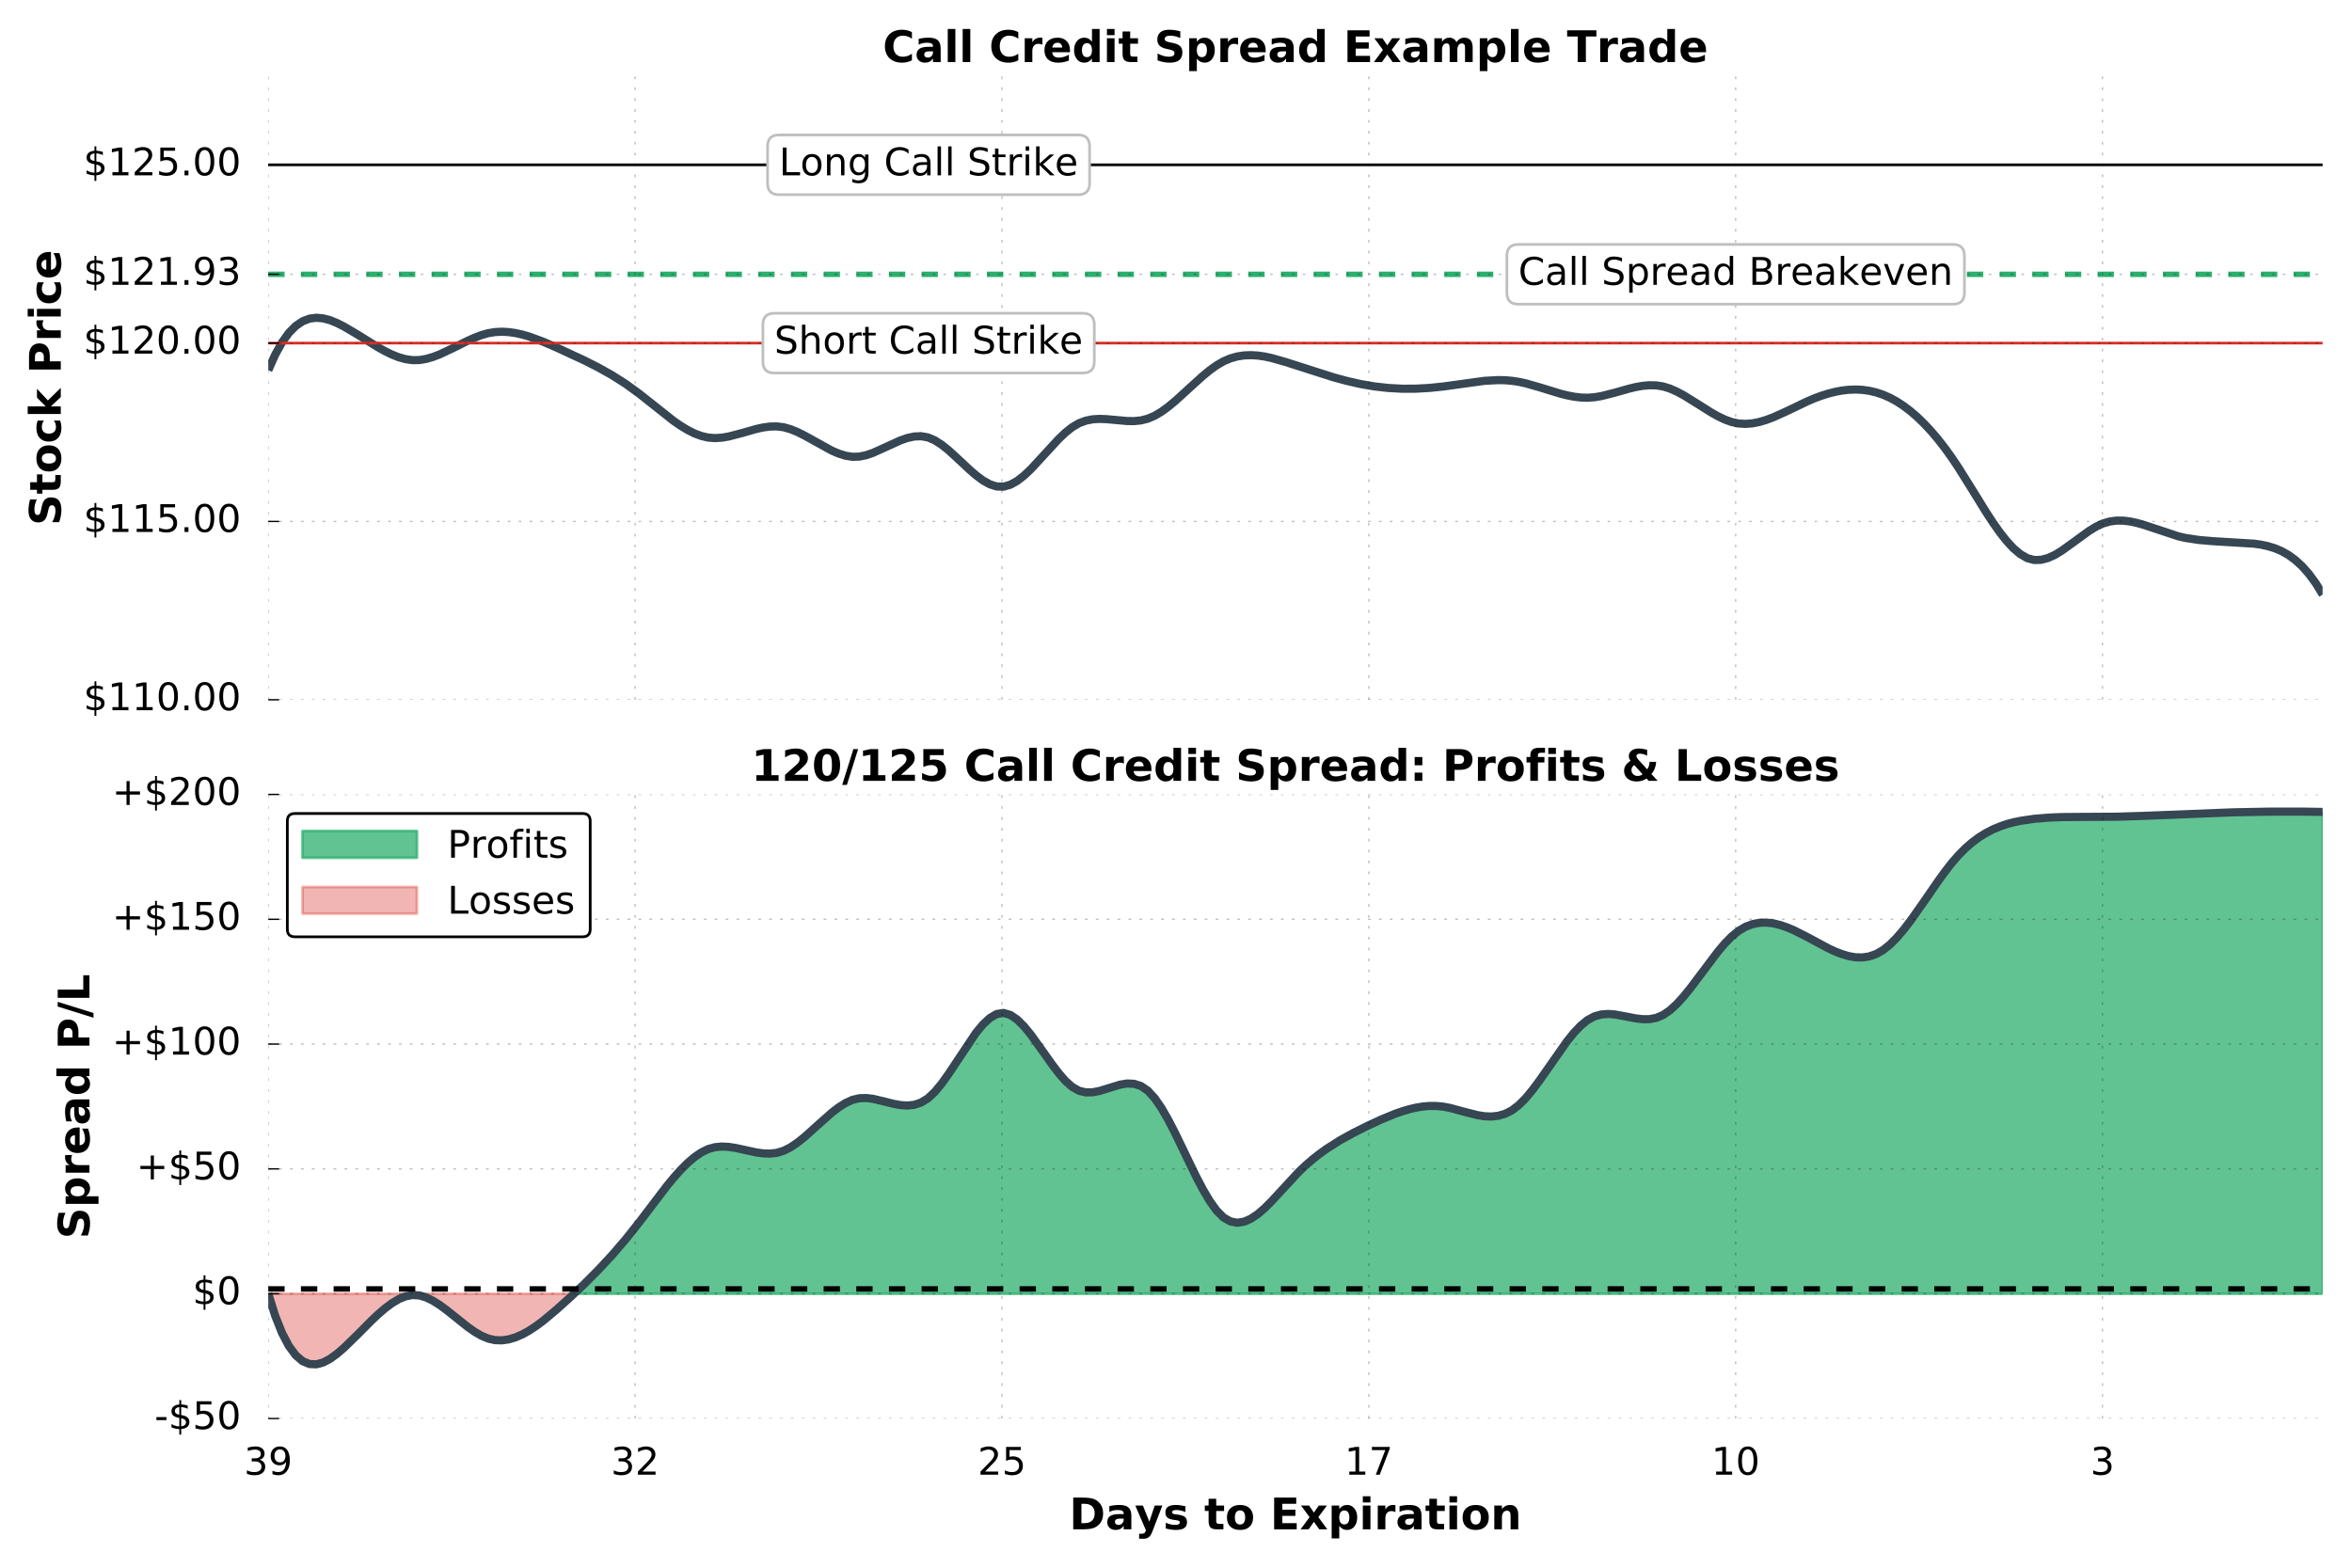 <?xml version="1.0" encoding="UTF-8" standalone="no"?>
<!DOCTYPE svg  PUBLIC '-//W3C//DTD SVG 1.1//EN'  'http://www.w3.org/Graphics/SVG/1.1/DTD/svg11.dtd'>
<!-- Created with matplotlib (http://matplotlib.org/) -->
<svg xmlns="http://www.w3.org/2000/svg" height="576pt" width="864pt" version="1.1" xmlns:xlink="http://www.w3.org/1999/xlink" viewBox="0 0 864 576">
 <defs>
  <style type="text/css">*{stroke-linecap:butt;stroke-linejoin:round;stroke-miterlimit:100000;}</style>
 </defs>
 <g id="figure_1">
  <g id="patch_1">
   <path d="m0 576h864v-576h-864z" fill="none"/>
  </g>
  <g id="axes_1">
   <g id="patch_2">
    <path d="m98.55 257.1h754.65v-229.3h-754.65z" fill="none"/>
   </g>
   <g id="line2d_1">
    <path d="m98.55 136.03l2.52-5.68 2.53-4.55 2.52-3.5 2.53-2.55 2.52-1.71 2.52-0.97 2.53-0.32 2.52 0.23 2.53 0.67 2.52 1.03 2.52 1.27 5.05 2.98 7.57 4.71 2.53 1.41 2.52 1.23 2.52 0.99 2.53 0.7 2.52 0.36 2.53-0.04 2.52-0.43 2.52-0.73 2.53-0.98 5.05-2.39 5.04-2.52 2.53-1.14 2.52-0.96 2.53-0.72 2.52-0.41 2.52-0.13 2.53 0.14 2.52 0.36 2.52 0.57 2.53 0.73 5.05 1.87 5.04 2.19 10.1 4.68 5.05 2.56 5.05 2.82 5.04 3.2 5.05 3.67 12.62 10 2.52 1.74 2.53 1.53 2.52 1.28 2.53 0.95 2.52 0.6 2.52 0.19 2.53-0.15 2.52-0.42 5.05-1.32 5.05-1.44 2.52-0.56 2.53-0.34 2.52-0.06 2.52 0.31 2.53 0.71 2.52 1.03 2.53 1.25 10.09 5.58 2.52 1.09 2.53 0.79 2.52 0.41 2.53-0.07 2.52-0.51 2.52-0.86 5.05-2.28 5.05-2.3 2.52-0.88 2.53-0.55 2.52-0.12 2.53 0.44 2.52 1.07 2.52 1.61 2.53 2.01 5.05 4.66 2.52 2.37 2.52 2.19 2.53 1.88 2.52 1.42 2.52 0.82 2.53 0.08 2.52-0.72 2.53-1.41 2.52-1.96 2.52-2.38 5.05-5.47 5.05-5.49 2.52-2.41 2.53-2.01 2.52-1.48 2.53-0.94 2.52-0.49 2.52-0.15 2.53 0.1 7.57 0.68 2.52 0.03 2.53-0.25 2.52-0.63 2.52-1.08 2.53-1.5 2.52-1.84 2.53-2.09 5.04-4.6 5.05-4.58 2.53-2.07 2.52-1.82 2.52-1.48 2.53-1.08 2.52-0.72 2.53-0.39 2.52-0.1 2.52 0.14 2.53 0.36 2.52 0.54 5.05 1.43 17.67 5.65 5.04 1.36 5.05 1.15 5.05 0.86 5.05 0.57 5.05 0.27 5.04-0.01 5.05-0.28 5.05-0.52 15.14-2.09 5.05-0.27 2.52 0.05 2.53 0.21 2.52 0.38 2.53 0.55 5.04 1.44 7.58 2.32 2.52 0.64 2.52 0.5 2.53 0.31 2.52 0.09 2.53-0.19 2.52-0.41 5.05-1.28 5.04-1.43 2.53-0.61 2.52-0.45 2.53-0.23 2.52 0.05 2.52 0.4 2.53 0.78 2.52 1.11 2.53 1.35 5.04 3.13 5.05 3.18 2.53 1.42 2.52 1.2 2.52 0.91 2.53 0.53 2.52 0.14 2.53-0.2 2.52-0.5 2.52-0.75 2.53-0.94 5.04-2.27 7.58-3.63 2.52-1.08 2.52-0.94 2.53-0.8 2.52-0.65 2.53-0.48 2.52-0.29 2.52-0.09 2.53 0.11 2.52 0.35 2.53 0.59 2.52 0.84 2.52 1.11 2.53 1.38 2.52 1.64 2.53 1.92 2.52 2.17 2.52 2.45 2.53 2.71 2.52 2.97 2.52 3.24 2.53 3.5 2.52 3.77 5.05 8.08 5.05 8.17 2.52 3.87 2.53 3.58 2.52 3.2 2.52 2.72 2.53 2.13 2.52 1.45 2.53 0.68 2.52-0.06 2.52-0.66 2.53-1.14 2.52-1.52 5.05-3.64 5.05-3.67 2.52-1.54 2.52-1.18 2.53-0.74 2.52-0.33 2.53 0.02 2.52 0.32 2.52 0.55 2.53 0.72 12.62 4.18 2.52 0.57 5.05 0.77 5.05 0.43 15.14 0.92 2.52 0.36 2.53 0.54 2.52 0.76 2.53 1.06 2.52 1.42 2.52 1.84 2.53 2.31 2.52 2.85 2.53 3.45 2.52 4.11" clip-path="url(#p6e2c68464f)" stroke="#364652" stroke-linecap="square" stroke-width="3" fill="none"/>
   </g>
   <g id="line2d_2">
    <path d="m98.55 100.78h754.65" clip-path="url(#p6e2c68464f)" stroke="#2daf6e" stroke-dasharray="6,6" stroke-width="2" fill="none"/>
   </g>
   <g id="line2d_3">
    <path d="m98.55 60.557h754.65" clip-path="url(#p6e2c68464f)" stroke="#000" stroke-linecap="square" fill="none"/>
   </g>
   <g id="line2d_4">
    <path d="m98.55 126.07h754.65" clip-path="url(#p6e2c68464f)" stroke="#d73027" stroke-linecap="square" fill="none"/>
   </g>
   <g id="matplotlib.axis_1">
    <g id="xtick_1">
     <g id="line2d_5">
      <path opacity=".25" d="m98.55 257.1v-229.3" clip-path="url(#p6e2c68464f)" stroke="#000" stroke-dasharray="1,3" stroke-width=".5" fill="none"/>
     </g>
    </g>
    <g id="xtick_2">
     <g id="line2d_6">
      <path opacity=".25" d="m233.31 257.1v-229.3" clip-path="url(#p6e2c68464f)" stroke="#000" stroke-dasharray="1,3" stroke-width=".5" fill="none"/>
     </g>
    </g>
    <g id="xtick_3">
     <g id="line2d_7">
      <path opacity=".25" d="m368.07 257.1v-229.3" clip-path="url(#p6e2c68464f)" stroke="#000" stroke-dasharray="1,3" stroke-width=".5" fill="none"/>
     </g>
    </g>
    <g id="xtick_4">
     <g id="line2d_8">
      <path opacity=".25" d="m502.83 257.1v-229.3" clip-path="url(#p6e2c68464f)" stroke="#000" stroke-dasharray="1,3" stroke-width=".5" fill="none"/>
     </g>
    </g>
    <g id="xtick_5">
     <g id="line2d_9">
      <path opacity=".25" d="m637.59 257.1v-229.3" clip-path="url(#p6e2c68464f)" stroke="#000" stroke-dasharray="1,3" stroke-width=".5" fill="none"/>
     </g>
    </g>
    <g id="xtick_6">
     <g id="line2d_10">
      <path opacity=".25" d="m772.34 257.1v-229.3" clip-path="url(#p6e2c68464f)" stroke="#000" stroke-dasharray="1,3" stroke-width=".5" fill="none"/>
     </g>
    </g>
   </g>
   <g id="matplotlib.axis_2">
    <g id="ytick_1">
     <g id="line2d_11">
      <path opacity=".25" d="m98.55 100.78h754.65" clip-path="url(#p6e2c68464f)" stroke="#000" stroke-dasharray="1,3" stroke-width=".5" fill="none"/>
     </g>
     <g id="line2d_12">
      <defs>
       <path id="m6874b6a5ad" stroke-width=".5" d="m0 0h4" stroke="#000"/>
      </defs>
      <use xlink:href="#m6874b6a5ad" stroke="#000000" y="100.783" x="98.55" stroke-width=".5"/>
     </g>
     <g id="text_1"><!-- $121.93 -->
      <defs>
       <path id="BitstreamVeraSans-Roman-32" d="m19.188 8.297h34.421v-8.297h-46.281l0 8.297q5.61 5.812 15.297 15.594 9.703 9.797 12.187 12.64 4.735 5.313 6.61 9 1.89 3.688 1.89 7.25 0 5.813-4.078 9.469-4.078 3.672-10.625 3.672-4.64 0-9.797-1.61-5.14-1.609-11-4.89l0.001 9.969q5.954 2.39 11.126 3.609 5.187 1.219 9.484 1.219 11.328 0 18.062-5.672 6.735-5.656 6.735-15.125 0-4.5-1.688-8.531-1.672-4.016-6.125-9.485-1.218-1.422-7.765-8.187-6.532-6.766-18.453-18.922"/>
       <path id="BitstreamVeraSans-Roman-24" d="m33.797-14.703h-4.891l-0.047 14.703q-5.125 0.094-10.25 1.188-5.125 1.109-10.312 3.312l-0 8.781q4.984-3.125 10.078-4.718 5.109-1.578 10.531-1.625v22.266q-10.797 1.749-15.703 5.952-4.906 4.203-4.906 11.532 0 7.953 5.328 12.531 5.328 4.593 15.281 5.281v11.484h4.891v-11.328q4.531-0.203 8.781-0.968 4.25-0.75 8.297-2.063v-8.547q-4.047 2.047-8.328 3.172-4.266 1.125-8.75 1.312v-20.843q11.078-1.703 16.297-6.11 5.234-4.39 5.234-12 0-8.25-5.547-13.015-5.547-4.766-15.984-5.5zm-4.891 52.297v20.031q-5.656-0.641-8.64-3.234-2.985-2.579-2.985-6.875 0-4.204 2.75-6.547 2.766-2.344 8.875-3.375m4.891-9.375v-21.141q6.187 0.828 9.344 3.516 3.156 2.687 3.156 7.078 0 4.297-3.016 6.828-3 2.547-9.484 3.719"/>
       <path id="BitstreamVeraSans-Roman-31" d="m12.406 8.297h16.11v55.625l-17.532-3.516v8.985l17.438 3.515h9.859v-64.609l16.11-0v-8.297h-41.985z"/>
       <path id="BitstreamVeraSans-Roman-39" d="m10.984 1.516v8.984q3.719-1.766 7.516-2.688 3.812-0.922 7.484-0.922 9.766 0 14.907 6.562 5.156 6.563 5.89 19.953-2.828-4.203-7.187-6.453-4.344-2.25-9.61-2.25-10.937 0-17.312 6.609-6.375 6.626-6.375 18.11 0 11.219 6.641 18 6.64 6.797 17.671 6.797 12.657 0 19.313-9.703 6.672-9.688 6.672-28.141 0-17.234-8.188-27.516-8.172-10.281-21.984-10.281-3.719 0-7.531 0.735-3.797 0.734-7.907 2.203m19.625 30.906q6.641 0 10.516 4.531 3.891 4.547 3.891 12.469 0 7.859-3.891 12.422-3.875 4.562-10.516 4.562-6.64 0-10.515-4.562-3.875-4.563-3.875-12.422 0-7.922 3.875-12.469 3.875-4.531 10.515-4.531"/>
       <path id="BitstreamVeraSans-Roman-33" d="m40.578 39.312q7.078-1.515 11.047-6.312 3.984-4.781 3.984-11.812 0-10.782-7.421-16.704-7.422-5.906-21.094-5.906-4.578 0-9.438 0.906-4.859 0.906-10.031 2.719v9.516q4.094-2.391 8.969-3.61 4.89-1.219 10.218-1.219 9.266 0 14.126 3.656 4.859 3.656 4.859 10.641 0 6.453-4.516 10.078-4.515 3.64-12.562 3.64h-8.5v8.11h8.89q7.266 0 11.125 2.906 3.86 2.906 3.86 8.375 0 5.609-3.985 8.609-3.968 3.016-11.39 3.016-4.063 0-8.703-0.891-4.641-0.875-10.204-2.719l0.001 8.782q5.625 1.562 10.532 2.344 4.906 0.781 9.25 0.781 11.234 0 17.765-5.11 6.547-5.093 6.547-13.781 0-6.062-3.468-10.234-3.469-4.172-9.86-5.782"/>
       <path id="BitstreamVeraSans-Roman-2e" d="m10.688 12.406h10.312v-12.406h-10.312z"/>
      </defs>
      <g transform="translate(30.656 104.65) scale(.14 -.14)">
       <use xlink:href="#BitstreamVeraSans-Roman-24"/>
       <use x="63.623" xlink:href="#BitstreamVeraSans-Roman-31"/>
       <use x="127.246" xlink:href="#BitstreamVeraSans-Roman-32"/>
       <use x="190.869" xlink:href="#BitstreamVeraSans-Roman-31"/>
       <use x="254.492" xlink:href="#BitstreamVeraSans-Roman-2e"/>
       <use x="286.279" xlink:href="#BitstreamVeraSans-Roman-39"/>
       <use x="349.902" xlink:href="#BitstreamVeraSans-Roman-33"/>
      </g>
     </g>
    </g>
    <g id="ytick_2">
     <g id="line2d_13">
      <path opacity=".25" d="m98.55 60.557h754.65" clip-path="url(#p6e2c68464f)" stroke="#000" stroke-dasharray="1,3" stroke-width=".5" fill="none"/>
     </g>
     <g id="line2d_14">
      <use xlink:href="#m6874b6a5ad" stroke="#000000" y="60.557" x="98.55" stroke-width=".5"/>
     </g>
     <g id="text_2"><!-- $125.00 -->
      <defs>
       <path id="BitstreamVeraSans-Roman-30" d="m31.781 66.406q-7.609 0-11.453-7.5-3.828-7.484-3.828-22.531 0-14.984 3.828-22.484 3.844-7.5 11.453-7.5 7.672 0 11.5 7.5 3.844 7.5 3.844 22.484 0 15.047-3.844 22.531-3.828 7.5-11.5 7.5m0 7.813q12.266 0 18.735-9.703 6.468-9.688 6.468-28.141 0-18.406-6.468-28.109-6.469-9.688-18.735-9.688-12.25 0-18.719 9.688-6.468 9.703-6.468 28.109 0 18.453 6.468 28.141 6.469 9.703 18.719 9.703"/>
       <path id="BitstreamVeraSans-Roman-35" d="m10.797 72.906h38.719v-8.312h-29.688v-17.86q2.141 0.735 4.281 1.094 2.157 0.36 4.313 0.36 12.203 0 19.328-6.688 7.141-6.688 7.141-18.109 0-11.766-7.329-18.297-7.328-6.516-20.656-6.516-4.594 0-9.359 0.781-4.75 0.781-9.828 2.344v9.922q4.39-2.391 9.078-3.562 4.687-1.172 9.906-1.172 8.453 0 13.375 4.437 4.938 4.438 4.938 12.063 0 7.609-4.938 12.047-4.922 4.453-13.375 4.453-3.953 0-7.891-0.875-3.921-0.875-8.015-2.735z"/>
      </defs>
      <g transform="translate(30.656 64.42) scale(.14 -.14)">
       <use xlink:href="#BitstreamVeraSans-Roman-24"/>
       <use x="63.623" xlink:href="#BitstreamVeraSans-Roman-31"/>
       <use x="127.246" xlink:href="#BitstreamVeraSans-Roman-32"/>
       <use x="190.869" xlink:href="#BitstreamVeraSans-Roman-35"/>
       <use x="254.492" xlink:href="#BitstreamVeraSans-Roman-2e"/>
       <use x="286.279" xlink:href="#BitstreamVeraSans-Roman-30"/>
       <use x="349.902" xlink:href="#BitstreamVeraSans-Roman-30"/>
      </g>
     </g>
    </g>
    <g id="ytick_3">
     <g id="line2d_15">
      <path opacity=".25" d="m98.55 126.07h754.65" clip-path="url(#p6e2c68464f)" stroke="#000" stroke-dasharray="1,3" stroke-width=".5" fill="none"/>
     </g>
     <g id="line2d_16">
      <use xlink:href="#m6874b6a5ad" stroke="#000000" y="126.071" x="98.55" stroke-width=".5"/>
     </g>
     <g id="text_3"><!-- $120.00 -->
      <g transform="translate(30.656 129.93) scale(.14 -.14)">
       <use xlink:href="#BitstreamVeraSans-Roman-24"/>
       <use x="63.623" xlink:href="#BitstreamVeraSans-Roman-31"/>
       <use x="127.246" xlink:href="#BitstreamVeraSans-Roman-32"/>
       <use x="190.869" xlink:href="#BitstreamVeraSans-Roman-30"/>
       <use x="254.492" xlink:href="#BitstreamVeraSans-Roman-2e"/>
       <use x="286.279" xlink:href="#BitstreamVeraSans-Roman-30"/>
       <use x="349.902" xlink:href="#BitstreamVeraSans-Roman-30"/>
      </g>
     </g>
    </g>
    <g id="ytick_4">
     <g id="line2d_17">
      <path opacity=".25" d="m98.55 191.59h754.65" clip-path="url(#p6e2c68464f)" stroke="#000" stroke-dasharray="1,3" stroke-width=".5" fill="none"/>
     </g>
     <g id="line2d_18">
      <use xlink:href="#m6874b6a5ad" stroke="#000000" y="191.586" x="98.55" stroke-width=".5"/>
     </g>
     <g id="text_4"><!-- $115.00 -->
      <g transform="translate(30.656 195.45) scale(.14 -.14)">
       <use xlink:href="#BitstreamVeraSans-Roman-24"/>
       <use x="63.623" xlink:href="#BitstreamVeraSans-Roman-31"/>
       <use x="127.246" xlink:href="#BitstreamVeraSans-Roman-31"/>
       <use x="190.869" xlink:href="#BitstreamVeraSans-Roman-35"/>
       <use x="254.492" xlink:href="#BitstreamVeraSans-Roman-2e"/>
       <use x="286.279" xlink:href="#BitstreamVeraSans-Roman-30"/>
       <use x="349.902" xlink:href="#BitstreamVeraSans-Roman-30"/>
      </g>
     </g>
    </g>
    <g id="ytick_5">
     <g id="line2d_19">
      <path opacity=".25" d="m98.55 257.1h754.65" clip-path="url(#p6e2c68464f)" stroke="#000" stroke-dasharray="1,3" stroke-width=".5" fill="none"/>
     </g>
     <g id="line2d_20">
      <use xlink:href="#m6874b6a5ad" stroke="#000000" y="257.1" x="98.55" stroke-width=".5"/>
     </g>
     <g id="text_5"><!-- $110.00 -->
      <g transform="translate(30.656 260.96) scale(.14 -.14)">
       <use xlink:href="#BitstreamVeraSans-Roman-24"/>
       <use x="63.623" xlink:href="#BitstreamVeraSans-Roman-31"/>
       <use x="127.246" xlink:href="#BitstreamVeraSans-Roman-31"/>
       <use x="190.869" xlink:href="#BitstreamVeraSans-Roman-30"/>
       <use x="254.492" xlink:href="#BitstreamVeraSans-Roman-2e"/>
       <use x="286.279" xlink:href="#BitstreamVeraSans-Roman-30"/>
       <use x="349.902" xlink:href="#BitstreamVeraSans-Roman-30"/>
      </g>
     </g>
    </g>
    <g id="text_6"><!-- Stock Price -->
     <defs>
      <path id="BitstreamVeraSans-Bold-65" d="m62.984 27.484v-4.968h-40.859q0.625-6.157 4.437-9.235 3.813-3.078 10.641-3.078 5.516 0 11.297 1.641 5.797 1.64 11.906 4.953v-13.469q-6.203-2.344-12.406-3.547-6.203-1.203-12.406-1.203-14.844 0-23.078 7.547-8.219 7.547-8.219 21.172 0 13.375 8.078 21.031 8.078 7.672 22.25 7.672 12.891 0 20.625-7.766 7.734-7.75 7.734-20.75m-17.968 5.813q0 4.984-2.907 8.031-2.906 3.063-7.593 3.063-5.078 0-8.25-2.86-3.172-2.859-3.954-8.234z"/>
      <path id="BitstreamVeraSans-Bold-72" d="m49.031 39.797q-2.297 1.078-4.578 1.578-2.265 0.516-4.562 0.516-6.735 0-10.375-4.329-3.641-4.312-3.641-12.359v-25.203h-17.469l0 54.688h17.469v-8.985q3.375 5.375 7.734 7.828 4.375 2.469 10.485 2.469 0.875 0 1.89-0.078 1.032-0.063 2.985-0.313z"/>
      <path id="BitstreamVeraSans-Bold-53" d="m59.906 70.609v-15.437q-6 2.687-11.718 4.047-5.704 1.375-10.782 1.375-6.734 0-9.968-1.86-3.219-1.843-3.219-5.75 0-2.937 2.172-4.578 2.171-1.625 7.89-2.797l8-1.609q12.157-2.453 17.281-7.438 5.141-4.968 5.141-14.156 0-12.047-7.156-17.937-7.156-5.891-21.859-5.891-6.922 0-13.907 1.328-6.984 1.312-13.968 3.906l-0.001 15.86q6.984-3.703 13.5-5.594 6.516-1.875 12.579-1.875 6.156 0 9.421 2.047 3.266 2.062 3.266 5.875 0 3.406-2.219 5.266-2.218 1.859-8.859 3.328l-7.281 1.609q-10.938 2.344-16 7.469-5.047 5.125-5.047 13.812 0 10.891 7.031 16.75 7.031 5.86 20.219 5.86 6.016 0 12.359-0.907 6.344-0.906 13.125-2.703"/>
      <path id="BitstreamVeraSans-Bold-6b" d="m8.406 75.984h17.469v-41.359l20.125 20.063h20.312l-26.718-25.094 28.812-29.594h-21.187l-21.344 22.797v-22.797h-17.469z"/>
      <path id="BitstreamVeraSans-Bold-69" d="m8.406 54.688h17.469v-54.688h-17.469zm0 21.296h17.469v-14.265h-17.469z"/>
      <path id="BitstreamVeraSans-Bold-74" d="m27.484 70.219v-15.531h18.032v-12.5h-18.032v-23.188q0-3.812 1.516-5.156t6.016-1.344h8.984v-12.5h-15q-10.344 0-14.672 4.312-4.312 4.328-4.312 14.688v23.188h-8.704v12.5h8.704v15.531z"/>
      <path id="BitstreamVeraSans-Bold-63" d="m52.594 52.984v-14.265q-3.563 2.437-7.156 3.609-3.594 1.172-7.454 1.172-7.312 0-11.39-4.266-4.078-4.265-4.078-11.937t4.078-11.953q4.078-4.266 11.39-4.266 4.11 0 7.797 1.219 3.688 1.234 6.813 3.625v-14.313q-4.11-1.515-8.328-2.265-4.219-0.766-8.469-0.766-14.797 0-23.156 7.594-8.344 7.594-8.344 21.125t8.344 21.109q8.359 7.594 23.156 7.594 4.297 0 8.469-0.75t8.328-2.266"/>
      <path id="BitstreamVeraSans-Bold-50" d="m9.188 72.906h31.188q13.921 0 21.358-6.187 7.454-6.172 7.454-17.594 0-11.484-7.454-17.656-7.437-6.172-21.359-6.172h-12.391v-25.297h-18.796zm18.796-13.625v-20.359h10.391q5.469 0 8.453 2.656t2.984 7.547q0 4.875-2.984 7.516-2.984 2.64-8.453 2.64z"/>
      <path id="BitstreamVeraSans-Bold-6f" d="m34.422 43.5q-5.813 0-8.86-4.172-3.046-4.172-3.046-12.031t3.046-12.047q3.047-4.172 8.86-4.172 5.719 0 8.734 4.172 3.032 4.188 3.032 12.047t-3.032 12.031q-3.015 4.172-8.734 4.172m0 12.5q14.109 0 22.047-7.625 7.937-7.609 7.937-21.078 0-13.485-7.937-21.11-7.938-7.609-22.047-7.609-14.156 0-22.141 7.609-7.984 7.625-7.984 21.11 0 13.468 7.984 21.077 7.985 7.625 22.141 7.625"/>
     </defs>
     <g transform="translate(22.328 193.1) rotate(-90) scale(.16 -.16)">
      <use xlink:href="#BitstreamVeraSans-Bold-53"/>
      <use x="72.021" xlink:href="#BitstreamVeraSans-Bold-74"/>
      <use x="119.824" xlink:href="#BitstreamVeraSans-Bold-6f"/>
      <use x="188.525" xlink:href="#BitstreamVeraSans-Bold-63"/>
      <use x="247.803" xlink:href="#BitstreamVeraSans-Bold-6b"/>
      <use x="314.307" xlink:href="#BitstreamVeraSans-Bold-20"/>
      <use x="349.121" xlink:href="#BitstreamVeraSans-Bold-50"/>
      <use x="422.412" xlink:href="#BitstreamVeraSans-Bold-72"/>
      <use x="471.729" xlink:href="#BitstreamVeraSans-Bold-69"/>
      <use x="506.006" xlink:href="#BitstreamVeraSans-Bold-63"/>
      <use x="565.283" xlink:href="#BitstreamVeraSans-Bold-65"/>
     </g>
    </g>
   </g>
   <g id="text_7">
    <g id="patch_3">
     <path d="m286.17 71.532h109.89q4.2 0 4.2-4.2v-13.55q0-4.2-4.2-4.2h-109.89q-4.2 0-4.2 4.2v13.55q0 4.2 4.2 4.2z" stroke="#bfbfbf" fill="#fff"/>
    </g>
<!-- Long Call Strike -->
    <defs>
     <path id="BitstreamVeraSans-Roman-4c" d="m9.812 72.906h9.86v-64.609l35.5-0v-8.297h-45.36z"/>
     <path id="BitstreamVeraSans-Roman-43" d="m64.406 67.281v-10.39q-4.984 4.64-10.625 6.921-5.64 2.297-11.984 2.297-12.5 0-19.141-7.64-6.64-7.641-6.64-22.094 0-14.406 6.64-22.047 6.641-7.641 19.141-7.641 6.344 0 11.984 2.297 5.641 2.297 10.625 6.938v-10.313q-5.172-3.515-10.968-5.281-5.782-1.75-12.219-1.75-16.563 0-26.094 10.125-9.516 10.141-9.516 27.672 0 17.578 9.516 27.703 9.531 10.141 26.094 10.141 6.531 0 12.312-1.735 5.797-1.734 10.875-5.203"/>
     <path id="BitstreamVeraSans-Roman-74" d="m18.312 70.219v-15.531h18.5v-6.985h-18.5v-29.687q0-6.688 1.829-8.594 1.828-1.906 7.453-1.906h9.218v-7.516h-9.218q-10.406 0-14.36 3.875-3.953 3.891-3.953 14.141v29.687h-6.594v6.985h6.594v15.531z"/>
     <path id="BitstreamVeraSans-Roman-72" d="m41.109 46.297q-1.515 0.875-3.297 1.281-1.781 0.422-3.921 0.422-7.625 0-11.703-4.953-4.079-4.953-4.079-14.235v-28.812h-9.031v54.688h9.031v-8.5q2.844 4.984 7.375 7.39 4.547 2.422 11.047 2.422 0.922 0 2.047-0.125 1.125-0.109 2.484-0.359z"/>
     <path id="BitstreamVeraSans-Roman-53" d="m53.516 70.516v-9.625q-5.61 2.687-10.594 4-4.984 1.328-9.625 1.328-8.047 0-12.422-3.125t-4.375-8.891q0-4.844 2.906-7.312 2.906-2.453 11.016-3.969l5.953-1.219q11.031-2.109 16.281-7.406t5.25-14.172q0-10.609-7.109-16.078-7.094-5.469-20.813-5.469-5.172 0-11.015 1.172-5.828 1.172-12.078 3.469l-0 10.156q6-3.359 11.765-5.078 5.766-1.703 11.328-1.703 8.438 0 13.032 3.312 4.593 3.328 4.593 9.485 0 5.359-3.297 8.39-3.296 3.031-10.812 4.547l-6.016 1.172q-11.031 2.188-15.968 6.875-4.922 4.687-4.922 13.047 0 9.672 6.812 15.234 6.813 5.563 18.766 5.563 5.14 0 10.453-0.938 5.328-0.922 10.891-2.765"/>
     <path id="BitstreamVeraSans-Roman-67" d="m45.406 27.984q0 9.766-4.031 15.125-4.016 5.375-11.297 5.375-7.219 0-11.25-5.375-4.031-5.359-4.031-15.125 0-9.718 4.031-15.093 4.031-5.375 11.25-5.375 7.281 0 11.297 5.375 4.031 5.375 4.031 15.093m8.985-21.203q0-13.953-6.203-20.765-6.188-6.813-18.985-6.813-4.734 0-8.937 0.703-4.204 0.703-8.157 2.172v8.735q3.953-2.14 7.813-3.156 3.859-1.031 7.859-1.031 8.844 0 13.235 4.609 4.39 4.609 4.39 13.938v4.453q-2.781-4.844-7.125-7.234-4.343-2.391-10.406-2.391-10.047 0-16.203 7.656-6.156 7.672-6.156 20.328 0 12.688 6.156 20.344 6.156 7.672 16.203 7.672 6.063 0 10.406-2.391 4.344-2.39 7.125-7.218v8.297h8.985z"/>
     <path id="BitstreamVeraSans-Roman-6b" d="m9.078 75.984h9.031v-44.875l26.813 23.579h11.469l-29-25.579 30.234-29.109h-11.719l-27.797 26.703v-26.703h-9.031z"/>
     <path id="BitstreamVeraSans-Roman-65" d="m56.203 29.594v-4.391h-41.312q0.593-9.281 5.593-14.141 5-4.859 13.938-4.859 5.172 0 10.031 1.266 4.859 1.266 9.656 3.812v-8.5q-4.843-2.047-9.921-3.125-5.079-1.078-10.297-1.078-13.094 0-20.735 7.609-7.64 7.625-7.64 20.624 0 13.422 7.25 21.297 7.25 7.891 19.562 7.891 11.031 0 17.453-7.109 6.422-7.094 6.422-19.297m-8.984 2.64q-0.094 7.36-4.125 11.75-4.032 4.407-10.672 4.407-7.516 0-12.031-4.25-4.516-4.25-5.203-11.969z"/>
     <path id="BitstreamVeraSans-Roman-6f" d="m30.609 48.391q-7.218 0-11.421-5.641-4.204-5.641-4.204-15.453 0-9.813 4.172-15.453 4.188-5.641 11.453-5.641 7.188 0 11.375 5.656 4.204 5.672 4.204 15.438 0 9.719-4.204 15.406-4.187 5.688-11.375 5.688m0 7.609q11.719 0 18.407-7.625 6.703-7.609 6.703-21.078 0-13.422-6.703-21.078-6.688-7.641-18.407-7.641-11.765 0-18.437 7.641-6.656 7.656-6.656 21.078 0 13.469 6.656 21.078 6.672 7.625 18.437 7.625"/>
     <path id="BitstreamVeraSans-Roman-61" d="m34.281 27.484q-10.89 0-15.093-2.484-4.204-2.484-4.204-8.5 0-4.781 3.157-7.594 3.156-2.797 8.562-2.797 7.485 0 12 5.297 4.516 5.297 4.516 14.078v2zm17.922 3.719v-31.203h-8.984v8.297q-3.078-4.969-7.672-7.344t-11.235-2.375q-8.39 0-13.359 4.719-4.953 4.719-4.953 12.625 0 9.219 6.172 13.906 6.187 4.688 18.437 4.688h12.61v0.89q0 6.203-4.078 9.594-4.079 3.391-11.453 3.391-4.688 0-9.141-1.125-4.438-1.125-8.531-3.375v8.312q4.922 1.906 9.562 2.844 4.641 0.953 9.031 0.953 11.875 0 17.735-6.156 5.859-6.141 5.859-18.641"/>
     <path id="BitstreamVeraSans-Roman-69" d="m9.422 54.688h8.984v-54.688h-8.984zm0 21.296h8.984v-11.39h-8.984z"/>
     <path id="BitstreamVeraSans-Roman-6e" d="m54.891 33.016v-33.016h-8.985v32.719q0 7.765-3.031 11.609-3.031 3.86-9.078 3.86-7.281 0-11.485-4.641-4.203-4.625-4.203-12.641v-30.906h-9.031v54.688h9.031v-8.5q3.235 4.937 7.594 7.374 4.375 2.438 10.094 2.438 9.422 0 14.25-5.828 4.844-5.828 4.844-17.156"/>
     <path id="BitstreamVeraSans-Roman-6c" d="m9.422 75.984h8.984v-75.984h-8.984z"/>
    </defs>
    <g transform="translate(286.17 64.42) scale(.14 -.14)">
     <use xlink:href="#BitstreamVeraSans-Roman-4c"/>
     <use x="55.697" xlink:href="#BitstreamVeraSans-Roman-6f"/>
     <use x="116.879" xlink:href="#BitstreamVeraSans-Roman-6e"/>
     <use x="180.258" xlink:href="#BitstreamVeraSans-Roman-67"/>
     <use x="243.734" xlink:href="#BitstreamVeraSans-Roman-20"/>
     <use x="275.521" xlink:href="#BitstreamVeraSans-Roman-43"/>
     <use x="345.346" xlink:href="#BitstreamVeraSans-Roman-61"/>
     <use x="406.625" xlink:href="#BitstreamVeraSans-Roman-6c"/>
     <use x="434.408" xlink:href="#BitstreamVeraSans-Roman-6c"/>
     <use x="462.191" xlink:href="#BitstreamVeraSans-Roman-20"/>
     <use x="493.979" xlink:href="#BitstreamVeraSans-Roman-53"/>
     <use x="557.455" xlink:href="#BitstreamVeraSans-Roman-74"/>
     <use x="596.664" xlink:href="#BitstreamVeraSans-Roman-72"/>
     <use x="637.777" xlink:href="#BitstreamVeraSans-Roman-69"/>
     <use x="665.561" xlink:href="#BitstreamVeraSans-Roman-6b"/>
     <use x="723.424" xlink:href="#BitstreamVeraSans-Roman-65"/>
    </g>
   </g>
   <g id="text_8">
    <g id="patch_4">
     <path d="m284.45 137.05h113.34q4.2 0 4.2-4.2v-13.55q0-4.2-4.2-4.2h-113.34q-4.2 0-4.2 4.2v13.55q0 4.2 4.2 4.2z" stroke="#bfbfbf" fill="#fff"/>
    </g>
<!-- Short Call Strike -->
    <defs>
     <path id="BitstreamVeraSans-Roman-68" d="m54.891 33.016v-33.016h-8.985v32.719q0 7.765-3.031 11.609-3.031 3.86-9.078 3.86-7.281 0-11.485-4.641-4.203-4.625-4.203-12.641v-30.906h-9.031v75.984h9.031v-29.796q3.235 4.937 7.594 7.374 4.375 2.438 10.094 2.438 9.422 0 14.25-5.828 4.844-5.828 4.844-17.156"/>
    </defs>
    <g transform="translate(284.45 129.93) scale(.14 -.14)">
     <use xlink:href="#BitstreamVeraSans-Roman-53"/>
     <use x="63.477" xlink:href="#BitstreamVeraSans-Roman-68"/>
     <use x="126.855" xlink:href="#BitstreamVeraSans-Roman-6f"/>
     <use x="188.037" xlink:href="#BitstreamVeraSans-Roman-72"/>
     <use x="229.15" xlink:href="#BitstreamVeraSans-Roman-74"/>
     <use x="268.359" xlink:href="#BitstreamVeraSans-Roman-20"/>
     <use x="300.146" xlink:href="#BitstreamVeraSans-Roman-43"/>
     <use x="369.971" xlink:href="#BitstreamVeraSans-Roman-61"/>
     <use x="431.25" xlink:href="#BitstreamVeraSans-Roman-6c"/>
     <use x="459.033" xlink:href="#BitstreamVeraSans-Roman-6c"/>
     <use x="486.816" xlink:href="#BitstreamVeraSans-Roman-20"/>
     <use x="518.604" xlink:href="#BitstreamVeraSans-Roman-53"/>
     <use x="582.08" xlink:href="#BitstreamVeraSans-Roman-74"/>
     <use x="621.289" xlink:href="#BitstreamVeraSans-Roman-72"/>
     <use x="662.402" xlink:href="#BitstreamVeraSans-Roman-69"/>
     <use x="690.186" xlink:href="#BitstreamVeraSans-Roman-6b"/>
     <use x="748.049" xlink:href="#BitstreamVeraSans-Roman-65"/>
    </g>
   </g>
   <g id="text_9">
    <g id="patch_5">
     <path d="m557.75 111.76h159.68q4.2 0 4.2-4.2v-13.552q0-4.2-4.2-4.2h-159.68q-4.2 0-4.2 4.2v13.552q0 4.2 4.2 4.2z" stroke="#bfbfbf" fill="#fff"/>
    </g>
<!-- Call Spread Breakeven -->
    <defs>
     <path id="BitstreamVeraSans-Roman-64" d="m45.406 46.391v29.593h8.985v-75.984h-8.985v8.203q-2.828-4.875-7.156-7.25-4.312-2.375-10.375-2.375-9.906 0-16.141 7.906-6.218 7.922-6.218 20.813t6.218 20.797q6.235 7.906 16.141 7.906 6.063 0 10.375-2.375 4.328-2.359 7.156-7.234m-30.609-19.094q0-9.906 4.078-15.547 4.078-5.641 11.203-5.641t11.219 5.641q4.109 5.641 4.109 15.547t-4.109 15.547q-4.094 5.64-11.219 5.64t-11.203-5.64q-4.078-5.641-4.078-15.547"/>
     <path id="BitstreamVeraSans-Roman-76" d="m2.984 54.688h9.516l17.094-45.891 17.094 45.891h9.515l-20.515-54.688h-12.204z"/>
     <path id="BitstreamVeraSans-Roman-42" d="m19.672 34.812v-26.703l15.828 0q7.953 0 11.781 3.297 3.844 3.297 3.844 10.078 0 6.844-3.844 10.078-3.828 3.25-11.781 3.25zm0 29.985v-21.969h14.609q7.219 0 10.75 2.703 3.547 2.719 3.547 8.281 0 5.516-3.547 8.25-3.531 2.735-10.75 2.735zm-9.86 8.109h25.204q11.281 0 17.375-4.687 6.109-4.688 6.109-13.328 0-6.703-3.125-10.657-3.125-3.953-9.187-4.922 7.281-1.562 11.312-6.531 4.031-4.953 4.031-12.375 0-9.765-6.64-15.094-6.641-5.312-18.907-5.312h-26.172z"/>
     <path id="BitstreamVeraSans-Roman-70" d="m18.109 8.203v-29h-9.031v75.485h9.031v-8.297q2.844 4.875 7.157 7.234 4.328 2.375 10.328 2.375 9.968 0 16.187-7.906 6.235-7.906 6.235-20.797t-6.235-20.813q-6.219-7.906-16.187-7.906-6 0-10.328 2.375-4.313 2.375-7.157 7.25m30.579 19.094q0 9.906-4.079 15.547-4.078 5.64-11.203 5.64-7.14 0-11.218-5.64-4.079-5.641-4.079-15.547t4.079-15.547q4.078-5.641 11.218-5.641 7.125 0 11.203 5.641 4.079 5.641 4.079 15.547"/>
    </defs>
    <g transform="translate(557.75 104.65) scale(.14 -.14)">
     <use xlink:href="#BitstreamVeraSans-Roman-43"/>
     <use x="69.824" xlink:href="#BitstreamVeraSans-Roman-61"/>
     <use x="131.104" xlink:href="#BitstreamVeraSans-Roman-6c"/>
     <use x="158.887" xlink:href="#BitstreamVeraSans-Roman-6c"/>
     <use x="186.67" xlink:href="#BitstreamVeraSans-Roman-20"/>
     <use x="218.457" xlink:href="#BitstreamVeraSans-Roman-53"/>
     <use x="281.934" xlink:href="#BitstreamVeraSans-Roman-70"/>
     <use x="345.41" xlink:href="#BitstreamVeraSans-Roman-72"/>
     <use x="386.492" xlink:href="#BitstreamVeraSans-Roman-65"/>
     <use x="448.016" xlink:href="#BitstreamVeraSans-Roman-61"/>
     <use x="509.295" xlink:href="#BitstreamVeraSans-Roman-64"/>
     <use x="572.771" xlink:href="#BitstreamVeraSans-Roman-20"/>
     <use x="604.559" xlink:href="#BitstreamVeraSans-Roman-42"/>
     <use x="673.162" xlink:href="#BitstreamVeraSans-Roman-72"/>
     <use x="714.244" xlink:href="#BitstreamVeraSans-Roman-65"/>
     <use x="775.768" xlink:href="#BitstreamVeraSans-Roman-61"/>
     <use x="837.047" xlink:href="#BitstreamVeraSans-Roman-6b"/>
     <use x="894.91" xlink:href="#BitstreamVeraSans-Roman-65"/>
     <use x="956.434" xlink:href="#BitstreamVeraSans-Roman-76"/>
     <use x="1015.613" xlink:href="#BitstreamVeraSans-Roman-65"/>
     <use x="1077.137" xlink:href="#BitstreamVeraSans-Roman-6e"/>
    </g>
   </g>
   <g id="text_10"><!-- Call Credit Spread Example Trade -->
    <defs>
     <path id="BitstreamVeraSans-Bold-64" d="m45.609 46.688v29.296h17.579v-75.984h-17.579v7.906q-3.609-4.828-7.968-7.078-4.344-2.25-10.047-2.25-10.11 0-16.61 8.031-6.484 8.047-6.484 20.688t6.484 20.672q6.5 8.031 16.61 8.031 5.656 0 10.031-2.266 4.375-2.265 7.984-7.046m-11.531-35.407q5.625 0 8.578 4.094 2.953 4.109 2.953 11.922 0 7.812-2.953 11.906-2.953 4.109-8.578 4.109-5.562 0-8.516-4.109-2.953-4.094-2.953-11.906 0-7.813 2.953-11.922 2.954-4.094 8.516-4.094"/>
     <path id="BitstreamVeraSans-Bold-61" d="m32.906 24.609q-5.468 0-8.234-1.859-2.75-1.844-2.75-5.469 0-3.312 2.219-5.203 2.234-1.875 6.187-1.875 4.922 0 8.297 3.531 3.375 3.547 3.375 8.875v2zm26.719 6.594v-31.203h-17.625v8.109q-3.516-4.984-7.922-7.266-4.39-2.266-10.687-2.266-8.5 0-13.797 4.953-5.297 4.969-5.297 12.875 0 9.625 6.609 14.11 6.625 4.5 20.782 4.5h10.312v1.359q0 4.156-3.281 6.078-3.266 1.938-10.203 1.938-5.61 0-10.454-1.125-4.828-1.125-8.984-3.375v13.328q5.625 1.375 11.281 2.078 5.672 0.703 11.329 0.703 14.796 0 21.359-5.828 6.578-5.828 6.578-18.969"/>
     <path id="BitstreamVeraSans-Bold-45" d="m9.188 72.906h50.718v-14.218h-31.922v-13.563h30.032v-14.219h-30.032v-16.703h33v-14.203h-51.796z"/>
     <path id="BitstreamVeraSans-Bold-6c" d="m8.406 75.984h17.469v-75.984h-17.469z"/>
     <path id="BitstreamVeraSans-Bold-6d" d="m59.078 45.609q3.328 5.079 7.891 7.735 4.562 2.656 10.031 2.656 9.422 0 14.359-5.812 4.938-5.797 4.938-16.891v-33.297h-17.578v28.516q0.047 0.64 0.062 1.312 0.031 0.688 0.031 1.953 0 5.813-1.718 8.422-1.703 2.625-5.516 2.625-4.969 0-7.687-4.109-2.703-4.094-2.813-11.86v-26.859h-17.578v28.516q0 9.078-1.562 11.687-1.563 2.625-5.563 2.625-5.031 0-7.766-4.125-2.734-4.125-2.734-11.797v-26.906h-17.578l-0 54.688h17.578v-8q3.234 4.624 7.406 6.968t9.203 2.344q5.657 0 10-2.734 4.36-2.735 6.594-7.657"/>
     <path id="BitstreamVeraSans-Bold-70" d="m25.875 7.906v-28.703h-17.469l0 75.485h17.469v-8q3.625 4.781 8.016 7.046 4.39 2.266 10.109 2.266 10.109 0 16.594-8.031 6.5-8.031 6.5-20.672t-6.5-20.688q-6.485-8.031-16.594-8.031-5.719 0-10.109 2.266-4.391 2.281-8.016 7.062m11.625 35.406q-5.609 0-8.625-4.124-3-4.126-3-11.891 0-7.766 3-11.891 3.016-4.125 8.625-4.125t8.562 4.094q2.969 4.109 2.969 11.922 0 7.812-2.969 11.906-2.953 4.109-8.562 4.109"/>
     <path id="BitstreamVeraSans-Bold-43" d="m67 4q-5.188-2.688-10.797-4.047-5.609-1.375-11.719-1.375-18.218 0-28.859 10.188-10.641 10.187-10.641 27.609 0 17.484 10.641 27.656 10.641 10.188 28.859 10.188 6.11 0 11.719-1.375 5.609-1.36 10.797-4.047v-15.078q-5.234 3.562-10.312 5.219-5.079 1.656-10.688 1.656-10.062 0-15.828-6.453-5.75-6.438-5.75-17.766 0-11.281 5.75-17.734 5.766-6.438 15.828-6.438 5.609 0 10.688 1.656 5.078 1.672 10.312 5.235z"/>
     <path id="BitstreamVeraSans-Bold-54" d="m0.484 72.906h67.188v-14.218h-24.172v-58.688h-18.797v58.688h-24.219z"/>
     <path id="BitstreamVeraSans-Bold-78" d="m22.219 27.984l-19.735 26.704h18.516l11.172-16.204 11.328 16.204h18.516l-19.735-26.61 20.703-28.078h-18.5l-12.312 17.281-12.156-17.281h-18.5z"/>
    </defs>
    <g transform="translate(324.27 22.8) scale(.16 -.16)">
     <use xlink:href="#BitstreamVeraSans-Bold-43"/>
     <use x="73.389" xlink:href="#BitstreamVeraSans-Bold-61"/>
     <use x="140.869" xlink:href="#BitstreamVeraSans-Bold-6c"/>
     <use x="175.146" xlink:href="#BitstreamVeraSans-Bold-6c"/>
     <use x="209.424" xlink:href="#BitstreamVeraSans-Bold-20"/>
     <use x="244.238" xlink:href="#BitstreamVeraSans-Bold-43"/>
     <use x="317.627" xlink:href="#BitstreamVeraSans-Bold-72"/>
     <use x="366.943" xlink:href="#BitstreamVeraSans-Bold-65"/>
     <use x="434.766" xlink:href="#BitstreamVeraSans-Bold-64"/>
     <use x="506.348" xlink:href="#BitstreamVeraSans-Bold-69"/>
     <use x="540.625" xlink:href="#BitstreamVeraSans-Bold-74"/>
     <use x="588.428" xlink:href="#BitstreamVeraSans-Bold-20"/>
     <use x="623.242" xlink:href="#BitstreamVeraSans-Bold-53"/>
     <use x="695.264" xlink:href="#BitstreamVeraSans-Bold-70"/>
     <use x="766.846" xlink:href="#BitstreamVeraSans-Bold-72"/>
     <use x="816.162" xlink:href="#BitstreamVeraSans-Bold-65"/>
     <use x="883.984" xlink:href="#BitstreamVeraSans-Bold-61"/>
     <use x="951.465" xlink:href="#BitstreamVeraSans-Bold-64"/>
     <use x="1023.047" xlink:href="#BitstreamVeraSans-Bold-20"/>
     <use x="1057.861" xlink:href="#BitstreamVeraSans-Bold-45"/>
     <use x="1126.172" xlink:href="#BitstreamVeraSans-Bold-78"/>
     <use x="1190.674" xlink:href="#BitstreamVeraSans-Bold-61"/>
     <use x="1258.154" xlink:href="#BitstreamVeraSans-Bold-6d"/>
     <use x="1362.354" xlink:href="#BitstreamVeraSans-Bold-70"/>
     <use x="1433.936" xlink:href="#BitstreamVeraSans-Bold-6c"/>
     <use x="1468.213" xlink:href="#BitstreamVeraSans-Bold-65"/>
     <use x="1536.035" xlink:href="#BitstreamVeraSans-Bold-20"/>
     <use x="1570.85" xlink:href="#BitstreamVeraSans-Bold-54"/>
     <use x="1638.891" xlink:href="#BitstreamVeraSans-Bold-72"/>
     <use x="1688.207" xlink:href="#BitstreamVeraSans-Bold-61"/>
     <use x="1755.688" xlink:href="#BitstreamVeraSans-Bold-64"/>
     <use x="1827.27" xlink:href="#BitstreamVeraSans-Bold-65"/>
    </g>
   </g>
  </g>
  <g id="axes_2">
   <g id="patch_6">
    <path d="m98.55 521.2h754.65v-229.3h-754.65z" fill="none"/>
   </g>
   <g id="PolyCollection_1">
    <defs>
     <path id="m3e7c1beddf" stroke-opacity=".75" d="m212.13-100.66v-1.18l2.52-2.41 2.52-2.5 2.53-2.57 2.52-2.66 2.53-2.77 2.52-2.86 2.52-2.99 2.53-3.11 2.52-3.24 2.53-3.33 2.52-3.37 2.52-3.33 2.53-3.23 2.52-3.06 2.52-2.83 2.53-2.54 2.52-2.16 2.53-1.74 2.52-1.25 2.52-0.71 2.53-0.24 2.52 0.13 2.53 0.38 2.52 0.53 2.52 0.58 2.53 0.53 2.52 0.36 2.53 0.09 2.52-0.28 2.52-0.76 2.53-1.27 2.52-1.7 2.53-2.01 2.52-2.21 2.52-2.31 2.53-2.3 2.52-2.18 2.52-1.94 2.53-1.61 2.52-1.16 2.53-0.61 2.52-0.09 2.52 0.29 2.53 0.55 2.52 0.66 2.53 0.63 2.52 0.47 2.52 0.17 2.53-0.26 2.52-0.84 2.53-1.55 2.52-2.35 2.52-3.04 2.53-3.54 2.52-3.83 2.53-3.92 2.52-3.84 2.52-3.54 2.53-3.05 2.52-2.37 2.52-1.49 2.53-0.41 2.52 0.73 2.53 1.72 2.52 2.5 2.52 3.08 2.53 3.44 2.52 3.62 2.53 3.58 2.52 3.35 2.52 2.9 2.53 2.26 2.52 1.43 2.53 0.59 2.52-0.05 2.52-0.5 2.53-0.77 2.52-0.84 2.53-0.71 2.52-0.4 2.52 0.11 2.53 0.81 2.52 1.7 2.52 2.74 2.53 3.67 2.52 4.39 2.53 4.91 2.52 5.19 2.52 5.29 2.53 5.17 2.52 4.83 2.53 4.28 2.52 3.53 2.52 2.56 2.53 1.48 2.52 0.5 2.53-0.37 2.52-1.1 2.52-1.69 2.53-2.17 2.52-2.52 2.53-2.72 2.52-2.82 2.52-2.77 2.53-2.6 2.52-2.38 2.52-2.17 2.53-1.99 2.52-1.82 2.53-1.67 2.52-1.54 2.52-1.43 2.53-1.35 2.52-1.28 2.53-1.23 2.52-1.19 2.52-1.15 2.53-1.08 2.52-1 2.53-0.88 2.52-0.75 2.52-0.6 2.53-0.42 2.52-0.22 2.53 0.01 2.52 0.24 2.52 0.48 2.53 0.65 2.52 0.72 2.52 0.69 2.53 0.59 2.52 0.4 2.53 0.11 2.52-0.27 2.52-0.73 2.53-1.28 2.52-1.93 2.53-2.54 2.52-3.04 2.52-3.39 2.53-3.61 2.52-3.7 2.53-3.64 2.52-3.45 2.52-3.13 2.53-2.66 2.52-2.07 2.53-1.36 2.52-0.7 2.52-0.19 2.53 0.19 2.52 0.42 2.52 0.52 2.53 0.49 2.52 0.3 2.53-0.01 2.52-0.47 2.52-1.06 2.53-1.74 2.52-2.32 2.53-2.78 2.52-3.12 2.52-3.33 2.53-3.43 2.52-3.39 2.53-3.24 2.52-2.97 2.52-2.57 2.53-2.04 2.52-1.49 2.53-0.96 2.52-0.5 2.52-0.08 2.53 0.27 2.52 0.6 2.52 0.85 2.53 1.06 2.52 1.22 2.53 1.33 2.52 1.38 2.52 1.37 2.53 1.32 2.52 1.18 2.53 0.99 2.52 0.75 2.52 0.43 2.53 0.06 2.52-0.37 2.53-0.88 2.52-1.43 2.52-2.02 2.53-2.53 2.52-2.95 2.53-3.28 2.52-3.51 2.52-3.64 2.53-3.69 2.52-3.64 2.52-3.49 2.53-3.25 2.52-2.91 2.53-2.54 2.52-2.18 2.52-1.87 2.53-1.56 2.52-1.31 2.53-1.06 2.52-0.87 2.52-0.68 2.53-0.53 2.52-0.42 2.53-0.32 2.52-0.25 2.52-0.18 2.53-0.13 2.52-0.08 2.53-0.04 2.52-0.02h2.52l2.53 0.01h2.52l2.52-0.01 2.53-0.02 2.52-0.05 2.53-0.06 2.52-0.08 2.52-0.09 2.53-0.09 2.52-0.11 2.53-0.11 2.52-0.12 2.52-0.11 2.53-0.11 2.52-0.11 2.53-0.11 2.52-0.1 2.52-0.09 2.53-0.09 2.52-0.09 2.53-0.08 2.52-0.07 2.52-0.07 2.53-0.05 2.52-0.05 2.52-0.04 2.53-0.03 2.52-0.03 2.53-0.01h2.52 2.52l2.53 0.02 2.52 0.03 2.53 0.04 2.52 0.05v177.02h-2.52-2.53-2.52-2.53-2.52-2.52-2.53-2.52-2.53-2.52-2.52-2.53-2.52-2.52-2.53-2.52-2.53-2.52-2.52-2.53-2.52-2.53-2.52-2.52-2.53-2.52-2.53-2.52-2.52-2.53-2.52-2.53-2.52-2.52-2.53-2.52-2.52-2.53-2.52-2.53-2.52-2.52-2.53-2.52-2.53-2.52-2.52-2.53-2.52-2.53-2.52-2.52-2.53-2.52-2.53-2.52-2.52-2.53-2.52-2.52-2.53-2.52-2.53-2.52-2.52-2.53-2.52-2.53-2.52-2.52-2.53-2.52-2.53-2.52-2.52-2.53-2.52-2.53-2.52-2.52-2.53-2.52-2.52-2.53-2.52-2.53-2.52-2.52-2.53-2.52-2.53-2.52-2.52-2.53-2.52-2.53-2.52-2.52-2.53-2.52-2.53-2.52-2.52-2.53-2.52-2.52-2.53-2.52-2.53-2.52-2.52-2.53-2.52-2.53-2.52-2.52-2.53-2.52-2.53-2.52-2.52-2.53-2.52-2.53-2.52-2.52-2.53-2.52-2.52-2.53-2.52-2.53-2.52-2.52-2.53-2.52-2.53-2.52-2.52-2.53-2.52-2.53-2.52-2.52-2.53-2.52-2.53-2.52-2.52-2.53-2.52-2.52-2.53-2.52-2.53-2.52-2.52-2.53-2.52-2.53-2.52-2.52-2.53-2.52-2.53-2.52-2.52-2.53-2.52-2.53-2.52-2.52-2.53-2.52-2.52-2.53-2.52-2.53-2.52-2.52-2.53-2.52-2.53-2.52-2.52-2.53-2.52-2.53-2.52-2.52-2.53-2.52-2.53-2.52-2.52-2.53-2.52-2.52-2.53-2.52-2.53-2.52-2.52-2.53-2.52-2.53-2.52-2.52-2.53-2.52-2.53-2.52-2.52-2.53-2.52-2.53-2.52-2.52-2.53-2.52-2.52-2.53-2.52-2.53-2.52-2.52-2.53-2.52-2.53-2.52-2.52-2.53-2.52-2.53-2.52-2.52-2.53-2.52-2.53-2.52-2.52-2.53-2.52-2.52-2.53-2.52-2.53-2.52-2.52-2.53-2.52-2.53-2.52-2.52z" stroke="#2daf6e"/>
    </defs>
    <g clip-path="url(#pce89ac8bb3)">
     <use stroke-opacity=".75" fill-opacity=".75" xlink:href="#m3e7c1beddf" stroke="#2daf6e" y="576.0" x="0.0" fill="#2daf6e"/>
    </g>
   </g>
   <g id="PolyCollection_2">
    <defs>
     <path id="m759cd0c68c" stroke-opacity=".35" d="m98.55-100.66l2.52 8.061 2.53 6.358 2.52 4.805 2.53 3.403 2.52 2.153 2.52 1.054 2.53 0.106 2.52-0.69 2.53-1.336 2.52-1.83 2.52-2.174 2.53-2.39 2.52-2.518 2.52-2.561 2.53-2.518 2.52-2.39 2.53-2.178 2.52-1.879 2.52-1.496 2.53-1.028 2.52-0.472 2.53 0.15 2.52 0.755 2.52 1.236 2.53 1.608 2.52 1.869 2.53 2.016 2.52 2.052 2.52 1.975 2.53 1.785 2.52 1.484 2.53 1.07 2.52 0.568 2.52 0.081 2.53-0.359 2.52-0.755 2.52-1.105 2.53-1.41 2.52-1.668 2.53-1.881 2.52-2.05 2.52-2.172 2.53-2.25 2.52-2.299v-1.18h-2.52-2.53-2.52-2.52-2.53-2.52-2.53-2.52-2.52-2.53-2.52-2.52-2.53-2.52-2.53-2.52-2.52-2.53-2.52-2.53-2.52-2.52-2.53-2.52-2.53-2.52-2.52-2.53-2.52-2.53-2.52-2.52-2.53-2.52-2.52-2.53-2.52-2.53-2.52-2.52-2.53-2.52-2.53-2.52z" stroke="#d73027"/>
    </defs>
    <g clip-path="url(#pce89ac8bb3)">
     <use stroke-opacity=".35" fill-opacity=".35" xlink:href="#m759cd0c68c" stroke="#d73027" y="576.0" x="0.0" fill="#d73027"/>
    </g>
   </g>
   <g id="line2d_21">
    <path d="m98.55 475.34l2.52 8.06 2.53 6.36 2.52 4.8 2.53 3.41 2.52 2.15 2.52 1.05 2.53 0.11 2.52-0.69 2.53-1.34 2.52-1.83 2.52-2.17 5.05-4.91 5.05-5.08 2.52-2.39 2.53-2.17 2.52-1.88 2.52-1.5 2.53-1.03 2.52-0.47 2.53 0.15 2.52 0.75 2.52 1.24 2.53 1.61 2.52 1.87 7.57 6.04 2.53 1.79 2.52 1.48 2.53 1.07 2.52 0.57 2.52 0.08 2.53-0.36 2.52-0.76 2.52-1.1 2.53-1.41 2.52-1.67 2.53-1.88 5.04-4.22 5.05-4.55 5.05-4.77 5.05-5.07 5.05-5.43 5.04-5.85 5.05-6.35 10.1-13.26 2.52-3.06 2.52-2.83 2.53-2.54 2.52-2.16 2.53-1.74 2.52-1.25 2.52-0.71 2.53-0.24 2.52 0.13 2.53 0.38 7.57 1.64 2.52 0.36 2.53 0.09 2.52-0.28 2.52-0.76 2.53-1.27 2.52-1.7 2.53-2.01 5.04-4.52 5.05-4.48 2.52-1.94 2.53-1.61 2.52-1.16 2.53-0.61 2.52-0.09 2.52 0.29 5.05 1.21 2.53 0.63 2.52 0.47 2.52 0.17 2.53-0.26 2.52-0.84 2.53-1.55 2.52-2.35 2.52-3.04 2.53-3.54 10.09-15.13 2.53-3.05 2.52-2.37 2.52-1.49 2.53-0.41 2.52 0.73 2.53 1.72 2.52 2.5 2.52 3.08 5.05 7.06 2.53 3.58 2.52 3.35 2.52 2.9 2.53 2.26 2.52 1.43 2.53 0.59 2.52-0.05 2.52-0.5 7.58-2.32 2.52-0.4 2.52 0.11 2.53 0.81 2.52 1.7 2.52 2.74 2.53 3.67 2.52 4.39 2.53 4.91 7.57 15.65 2.52 4.83 2.53 4.28 2.52 3.53 2.52 2.56 2.53 1.48 2.52 0.5 2.53-0.37 2.52-1.1 2.52-1.69 2.53-2.17 2.52-2.52 10.1-10.91 2.52-2.38 2.52-2.17 2.53-1.99 2.52-1.82 5.05-3.21 5.05-2.78 5.05-2.51 5.04-2.34 5.05-2.08 2.53-0.88 2.52-0.75 2.52-0.6 2.53-0.42 2.52-0.22 2.53 0.01 2.52 0.24 2.52 0.48 5.05 1.37 5.05 1.28 2.52 0.4 2.53 0.11 2.52-0.27 2.52-0.73 2.53-1.28 2.52-1.93 2.53-2.54 2.52-3.04 2.52-3.39 10.1-14.4 2.52-3.13 2.53-2.66 2.52-2.07 2.53-1.36 2.52-0.7 2.52-0.19 2.53 0.19 5.04 0.94 2.53 0.49 2.52 0.3 2.53-0.01 2.52-0.47 2.52-1.06 2.53-1.74 2.52-2.32 2.53-2.78 2.52-3.12 10.1-13.39 2.52-2.97 2.52-2.57 2.53-2.04 2.52-1.49 2.53-0.96 2.52-0.5 2.52-0.08 2.53 0.27 2.52 0.6 2.52 0.85 2.53 1.06 5.05 2.55 7.57 4.07 2.52 1.18 2.53 0.99 2.52 0.75 2.52 0.43 2.53 0.06 2.52-0.37 2.53-0.88 2.52-1.43 2.52-2.02 2.53-2.53 2.52-2.95 2.53-3.28 5.04-7.15 5.05-7.33 2.52-3.49 2.53-3.25 2.52-2.91 2.53-2.54 2.52-2.18 2.52-1.87 2.53-1.56 2.52-1.31 2.53-1.06 2.52-0.87 2.52-0.68 2.53-0.53 5.05-0.74 5.04-0.43 5.05-0.21 7.57-0.06 12.62-0.07 10.1-0.32 32.81-1.3 12.62-0.24 12.62-0.02 7.57 0.12" clip-path="url(#pce89ac8bb3)" stroke="#364652" stroke-linecap="square" stroke-width="3" fill="none"/>
   </g>
   <g id="line2d_22">
    <path d="m98.55 473.57h754.65" clip-path="url(#pce89ac8bb3)" stroke="#000" stroke-dasharray="6,6" stroke-width="2" fill="none"/>
   </g>
   <g id="matplotlib.axis_3">
    <g id="xtick_7">
     <g id="line2d_23">
      <path opacity=".25" d="m98.55 521.2v-229.3" clip-path="url(#pce89ac8bb3)" stroke="#000" stroke-dasharray="1,3" stroke-width=".5" fill="none"/>
     </g>
     <g id="text_11"><!-- 39 -->
      <g transform="translate(89.642 541.84) scale(.14 -.14)">
       <use xlink:href="#BitstreamVeraSans-Roman-33"/>
       <use x="63.623" xlink:href="#BitstreamVeraSans-Roman-39"/>
      </g>
     </g>
    </g>
    <g id="xtick_8">
     <g id="line2d_24">
      <path opacity=".25" d="m233.31 521.2v-229.3" clip-path="url(#pce89ac8bb3)" stroke="#000" stroke-dasharray="1,3" stroke-width=".5" fill="none"/>
     </g>
     <g id="text_12"><!-- 32 -->
      <g transform="translate(224.4 541.84) scale(.14 -.14)">
       <use xlink:href="#BitstreamVeraSans-Roman-33"/>
       <use x="63.623" xlink:href="#BitstreamVeraSans-Roman-32"/>
      </g>
     </g>
    </g>
    <g id="xtick_9">
     <g id="line2d_25">
      <path opacity=".25" d="m368.07 521.2v-229.3" clip-path="url(#pce89ac8bb3)" stroke="#000" stroke-dasharray="1,3" stroke-width=".5" fill="none"/>
     </g>
     <g id="text_13"><!-- 25 -->
      <g transform="translate(359.16 541.84) scale(.14 -.14)">
       <use xlink:href="#BitstreamVeraSans-Roman-32"/>
       <use x="63.623" xlink:href="#BitstreamVeraSans-Roman-35"/>
      </g>
     </g>
    </g>
    <g id="xtick_10">
     <g id="line2d_26">
      <path opacity=".25" d="m502.83 521.2v-229.3" clip-path="url(#pce89ac8bb3)" stroke="#000" stroke-dasharray="1,3" stroke-width=".5" fill="none"/>
     </g>
     <g id="text_14"><!-- 17 -->
      <defs>
       <path id="BitstreamVeraSans-Roman-37" d="m8.203 72.906h46.875v-4.203l-26.469-68.703h-10.297l24.907 64.594h-35.016z"/>
      </defs>
      <g transform="translate(493.92 541.84) scale(.14 -.14)">
       <use xlink:href="#BitstreamVeraSans-Roman-31"/>
       <use x="63.623" xlink:href="#BitstreamVeraSans-Roman-37"/>
      </g>
     </g>
    </g>
    <g id="xtick_11">
     <g id="line2d_27">
      <path opacity=".25" d="m637.59 521.2v-229.3" clip-path="url(#pce89ac8bb3)" stroke="#000" stroke-dasharray="1,3" stroke-width=".5" fill="none"/>
     </g>
     <g id="text_15"><!-- 10 -->
      <g transform="translate(628.68 541.84) scale(.14 -.14)">
       <use xlink:href="#BitstreamVeraSans-Roman-31"/>
       <use x="63.623" xlink:href="#BitstreamVeraSans-Roman-30"/>
      </g>
     </g>
    </g>
    <g id="xtick_12">
     <g id="line2d_28">
      <path opacity=".25" d="m772.34 521.2v-229.3" clip-path="url(#pce89ac8bb3)" stroke="#000" stroke-dasharray="1,3" stroke-width=".5" fill="none"/>
     </g>
     <g id="text_16"><!-- 3 -->
      <g transform="translate(767.89 541.84) scale(.14 -.14)">
       <use xlink:href="#BitstreamVeraSans-Roman-33"/>
      </g>
     </g>
    </g>
    <g id="text_17"><!-- Days to Expiration -->
     <defs>
      <path id="BitstreamVeraSans-Bold-44" d="m27.984 58.688v-44.485h6.735q11.515 0 17.593 5.719 6.094 5.719 6.094 16.609 0 10.828-6.062 16.485-6.047 5.672-17.625 5.672zm-18.796 14.218h19.812q16.609 0 24.734-2.375 8.125-2.359 13.938-8.031 5.125-4.938 7.609-11.391 2.5-6.437 2.5-14.578 0-8.265-2.5-14.734-2.484-6.469-7.609-11.391-5.86-5.672-14.063-8.047-8.203-2.359-24.609-2.359h-19.812z"/>
      <path id="BitstreamVeraSans-Bold-79" d="m1.219 54.688h17.484l14.703-37.11 12.5 37.11h17.469l-23-59.86q-3.453-9.14-8.078-12.766-4.609-3.64-12.172-3.64h-10.109v11.469h5.468q4.438 0 6.454 1.421 2.031 1.406 3.156 5.078l0.5 1.516z"/>
      <path id="BitstreamVeraSans-Bold-73" d="m51.125 52.984v-13.281q-5.609 2.344-10.844 3.516-5.219 1.172-9.859 1.172-4.984 0-7.406-1.25-2.407-1.25-2.407-3.829 0-2.109 1.829-3.234 1.828-1.109 6.562-1.656l3.078-0.438q13.438-1.703 18.063-5.609 4.64-3.906 4.64-12.266 0-8.734-6.453-13.14-6.437-4.391-19.219-4.391-5.421 0-11.218 0.859-5.782 0.859-11.891 2.562v13.281q5.234-2.531 10.719-3.812 5.5-1.266 11.156-1.266 5.141 0 7.719 1.406 2.594 1.422 2.594 4.219 0 2.344-1.782 3.484-1.781 1.141-7.109 1.782l-3.078 0.39q-11.672 1.469-16.36 5.422-4.687 3.953-4.687 12.016 0 8.687 5.953 12.875 5.969 4.203 18.266 4.203 4.843 0 10.156-0.734 5.328-0.719 11.578-2.282"/>
      <path id="BitstreamVeraSans-Bold-6e" d="m63.375 33.297v-33.297h-17.578v5.422 20.062q0 7.078-0.313 9.766-0.312 2.688-1.093 3.953-1.032 1.719-2.797 2.672-1.75 0.953-4 0.953-5.469 0-8.594-4.234-3.125-4.219-3.125-11.688v-26.906h-17.469l0 54.688h17.469v-8q3.953 4.781 8.391 7.046 4.453 2.266 9.828 2.266 9.468 0 14.375-5.812 4.906-5.797 4.906-16.891"/>
     </defs>
     <g transform="translate(392.78 561.91) scale(.16 -.16)">
      <use xlink:href="#BitstreamVeraSans-Bold-44"/>
      <use x="83.008" xlink:href="#BitstreamVeraSans-Bold-61"/>
      <use x="150.441" xlink:href="#BitstreamVeraSans-Bold-79"/>
      <use x="215.627" xlink:href="#BitstreamVeraSans-Bold-73"/>
      <use x="275.148" xlink:href="#BitstreamVeraSans-Bold-20"/>
      <use x="309.963" xlink:href="#BitstreamVeraSans-Bold-74"/>
      <use x="357.766" xlink:href="#BitstreamVeraSans-Bold-6f"/>
      <use x="426.467" xlink:href="#BitstreamVeraSans-Bold-20"/>
      <use x="461.281" xlink:href="#BitstreamVeraSans-Bold-45"/>
      <use x="529.592" xlink:href="#BitstreamVeraSans-Bold-78"/>
      <use x="594.094" xlink:href="#BitstreamVeraSans-Bold-70"/>
      <use x="665.676" xlink:href="#BitstreamVeraSans-Bold-69"/>
      <use x="699.953" xlink:href="#BitstreamVeraSans-Bold-72"/>
      <use x="749.27" xlink:href="#BitstreamVeraSans-Bold-61"/>
      <use x="816.75" xlink:href="#BitstreamVeraSans-Bold-74"/>
      <use x="864.553" xlink:href="#BitstreamVeraSans-Bold-69"/>
      <use x="898.83" xlink:href="#BitstreamVeraSans-Bold-6f"/>
      <use x="967.531" xlink:href="#BitstreamVeraSans-Bold-6e"/>
     </g>
    </g>
   </g>
   <g id="matplotlib.axis_4">
    <g id="ytick_6">
     <g id="line2d_29">
      <path opacity=".25" d="m98.55 521.2h754.65" clip-path="url(#pce89ac8bb3)" stroke="#000" stroke-dasharray="1,3" stroke-width=".5" fill="none"/>
     </g>
     <g id="line2d_30">
      <use xlink:href="#m6874b6a5ad" stroke="#000000" y="521.2" x="98.55" stroke-width=".5"/>
     </g>
     <g id="text_18"><!-- -$50 -->
      <defs>
       <path id="BitstreamVeraSans-Roman-2d" d="m4.891 31.391h26.312v-8h-26.312z"/>
      </defs>
      <g transform="translate(56.777 525.06) scale(.14 -.14)">
       <use xlink:href="#BitstreamVeraSans-Roman-2d"/>
       <use x="36.084" xlink:href="#BitstreamVeraSans-Roman-24"/>
       <use x="99.707" xlink:href="#BitstreamVeraSans-Roman-35"/>
       <use x="163.33" xlink:href="#BitstreamVeraSans-Roman-30"/>
      </g>
     </g>
    </g>
    <g id="ytick_7">
     <g id="line2d_31">
      <path opacity=".25" d="m98.55 475.34h754.65" clip-path="url(#pce89ac8bb3)" stroke="#000" stroke-dasharray="1,3" stroke-width=".5" fill="none"/>
     </g>
     <g id="line2d_32">
      <use xlink:href="#m6874b6a5ad" stroke="#000000" y="475.34" x="98.55" stroke-width=".5"/>
     </g>
     <g id="text_19"><!-- $0 -->
      <g transform="translate(70.735 479.2) scale(.14 -.14)">
       <use xlink:href="#BitstreamVeraSans-Roman-24"/>
       <use x="63.623" xlink:href="#BitstreamVeraSans-Roman-30"/>
      </g>
     </g>
    </g>
    <g id="ytick_8">
     <g id="line2d_33">
      <path opacity=".25" d="m98.55 429.48h754.65" clip-path="url(#pce89ac8bb3)" stroke="#000" stroke-dasharray="1,3" stroke-width=".5" fill="none"/>
     </g>
     <g id="line2d_34">
      <use xlink:href="#m6874b6a5ad" stroke="#000000" y="429.48" x="98.55" stroke-width=".5"/>
     </g>
     <g id="text_20"><!-- +$50 -->
      <defs>
       <path id="BitstreamVeraSans-Roman-2b" d="m46 62.703v-27.203h27.188v-8.297h-27.188v-27.203h-8.203v27.203h-27.203v8.297h27.203v27.203z"/>
      </defs>
      <g transform="translate(50.096 433.34) scale(.14 -.14)">
       <use xlink:href="#BitstreamVeraSans-Roman-2b"/>
       <use x="83.789" xlink:href="#BitstreamVeraSans-Roman-24"/>
       <use x="147.412" xlink:href="#BitstreamVeraSans-Roman-35"/>
       <use x="211.035" xlink:href="#BitstreamVeraSans-Roman-30"/>
      </g>
     </g>
    </g>
    <g id="ytick_9">
     <g id="line2d_35">
      <path opacity=".25" d="m98.55 383.62h754.65" clip-path="url(#pce89ac8bb3)" stroke="#000" stroke-dasharray="1,3" stroke-width=".5" fill="none"/>
     </g>
     <g id="line2d_36">
      <use xlink:href="#m6874b6a5ad" stroke="#000000" y="383.62" x="98.55" stroke-width=".5"/>
     </g>
     <g id="text_21"><!-- +$100 -->
      <g transform="translate(41.188 387.48) scale(.14 -.14)">
       <use xlink:href="#BitstreamVeraSans-Roman-2b"/>
       <use x="83.789" xlink:href="#BitstreamVeraSans-Roman-24"/>
       <use x="147.412" xlink:href="#BitstreamVeraSans-Roman-31"/>
       <use x="211.035" xlink:href="#BitstreamVeraSans-Roman-30"/>
       <use x="274.658" xlink:href="#BitstreamVeraSans-Roman-30"/>
      </g>
     </g>
    </g>
    <g id="ytick_10">
     <g id="line2d_37">
      <path opacity=".25" d="m98.55 337.76h754.65" clip-path="url(#pce89ac8bb3)" stroke="#000" stroke-dasharray="1,3" stroke-width=".5" fill="none"/>
     </g>
     <g id="line2d_38">
      <use xlink:href="#m6874b6a5ad" stroke="#000000" y="337.76" x="98.55" stroke-width=".5"/>
     </g>
     <g id="text_22"><!-- +$150 -->
      <g transform="translate(41.188 341.62) scale(.14 -.14)">
       <use xlink:href="#BitstreamVeraSans-Roman-2b"/>
       <use x="83.789" xlink:href="#BitstreamVeraSans-Roman-24"/>
       <use x="147.412" xlink:href="#BitstreamVeraSans-Roman-31"/>
       <use x="211.035" xlink:href="#BitstreamVeraSans-Roman-35"/>
       <use x="274.658" xlink:href="#BitstreamVeraSans-Roman-30"/>
      </g>
     </g>
    </g>
    <g id="ytick_11">
     <g id="line2d_39">
      <path opacity=".25" d="m98.55 291.9h754.65" clip-path="url(#pce89ac8bb3)" stroke="#000" stroke-dasharray="1,3" stroke-width=".5" fill="none"/>
     </g>
     <g id="line2d_40">
      <use xlink:href="#m6874b6a5ad" stroke="#000000" y="291.9" x="98.55" stroke-width=".5"/>
     </g>
     <g id="text_23"><!-- +$200 -->
      <g transform="translate(41.188 295.76) scale(.14 -.14)">
       <use xlink:href="#BitstreamVeraSans-Roman-2b"/>
       <use x="83.789" xlink:href="#BitstreamVeraSans-Roman-24"/>
       <use x="147.412" xlink:href="#BitstreamVeraSans-Roman-32"/>
       <use x="211.035" xlink:href="#BitstreamVeraSans-Roman-30"/>
       <use x="274.658" xlink:href="#BitstreamVeraSans-Roman-30"/>
      </g>
     </g>
    </g>
    <g id="text_24"><!-- Spread P/L -->
     <defs>
      <path id="BitstreamVeraSans-Bold-2f" d="m25.688 72.906h10.843l-25.734-82.187-10.797-0z"/>
      <path id="BitstreamVeraSans-Bold-4c" d="m9.188 72.906h18.796v-58.703h33v-14.203h-51.796z"/>
     </defs>
     <g transform="translate(32.861 455.2) rotate(-90) scale(.16 -.16)">
      <use xlink:href="#BitstreamVeraSans-Bold-53"/>
      <use x="72.021" xlink:href="#BitstreamVeraSans-Bold-70"/>
      <use x="143.604" xlink:href="#BitstreamVeraSans-Bold-72"/>
      <use x="192.92" xlink:href="#BitstreamVeraSans-Bold-65"/>
      <use x="260.742" xlink:href="#BitstreamVeraSans-Bold-61"/>
      <use x="328.223" xlink:href="#BitstreamVeraSans-Bold-64"/>
      <use x="399.805" xlink:href="#BitstreamVeraSans-Bold-20"/>
      <use x="434.619" xlink:href="#BitstreamVeraSans-Bold-50"/>
      <use x="507.91" xlink:href="#BitstreamVeraSans-Bold-2f"/>
      <use x="544.434" xlink:href="#BitstreamVeraSans-Bold-4c"/>
     </g>
    </g>
   </g>
   <g id="text_25"><!-- 120/125 Call Credit Spread: Profits &amp; Losses -->
    <defs>
     <path id="BitstreamVeraSans-Bold-32" d="m28.812 13.812h32.079v-13.812h-52.985l0 13.812 26.61 23.5q3.578 3.219 5.281 6.297 1.703 3.079 1.703 6.391 0 5.125-3.438 8.25-3.437 3.125-9.156 3.125-4.39 0-9.625-1.875-5.219-1.875-11.172-5.594l0 16.016q6.344 2.094 12.547 3.187 6.203 1.11 12.156 1.11 13.094 0 20.344-5.766 7.25-5.75 7.25-16.062 0-5.953-3.078-11.11-3.078-5.14-12.937-13.797z"/>
     <path id="BitstreamVeraSans-Bold-3a" d="m11.188 54.688h17.624v-18.891h-17.624zm0-35.797h17.624v-18.891h-17.624z"/>
     <path id="BitstreamVeraSans-Bold-35" d="m10.594 72.906h46.734v-13.828h-31.734v-11.281q2.14 0.594 4.312 0.906 2.172 0.328 4.516 0.328 13.328 0 20.75-6.672 7.422-6.671 7.422-18.578 0-11.812-8.078-18.515-8.078-6.688-22.438-6.688-6.203 0-12.281 1.203-6.078 1.203-12.078 3.641l-0 14.797q5.953-3.422 11.297-5.141 5.343-1.703 10.093-1.703 6.829 0 10.75 3.344 3.938 3.343 3.938 9.062 0 5.766-3.938 9.078-3.921 3.329-10.75 3.329-4.062 0-8.656-1.063-4.578-1.047-9.859-3.234z"/>
     <path id="BitstreamVeraSans-Bold-31" d="m11.719 12.984h16.609v47.125l-17.047-3.515v12.797l16.938 3.515h17.875v-59.922h16.609v-12.984h-50.984z"/>
     <path id="BitstreamVeraSans-Bold-66" d="m44.391 75.984v-11.484h-9.672q-3.719 0-5.188-1.344-1.453-1.344-1.453-4.656v-3.812h14.938v-12.5h-14.938v-42.188h-17.484v42.188h-8.688v12.5h8.688v3.812q0 8.938 4.984 13.203 4.984 4.281 15.422 4.281z"/>
     <path id="BitstreamVeraSans-Bold-26" d="m39.016 48.391l19.968-21.969q2.594 3.406 3.938 7.656t1.578 9.625h15.188q-0.735-8.891-3.454-15.828-2.703-6.922-7.531-12.156l14.313-15.719h-20.704l-4.796 5.328q-5.125-3.422-10.797-5.094-5.657-1.656-12-1.656-12.844 0-20.781 6.766-7.938 6.765-7.938 17.453 0 7.141 3.484 12.625 3.5 5.5 11.422 10.672-2.062 2.594-3.047 5.172-0.968 2.593-0.968 5.422 0 7.968 6.203 12.75 6.203 4.781 16.5 4.781 4.453 0 9.25-0.719 4.812-0.703 10.047-2.109v-13.579q-4.594 2.344-8.703 3.469-4.094 1.125-8 1.125-3.766 0-5.844-1.453-2.063-1.437-2.063-4.062 0-1.672 1.188-3.797 1.203-2.11 3.547-4.703m-9.719-12.11q-3.172-2.297-4.781-5.203-1.61-2.906-1.61-6.375 0-5.609 4.141-9.562 4.156-3.953 9.969-3.953 3.265 0 6.093 1 2.844 1 5.282 3z"/>
     <path id="BitstreamVeraSans-Bold-30" d="m46 36.531q0 13.672-2.562 19.25-2.563 5.594-8.626 5.594-6.046 0-8.64-5.594-2.594-5.578-2.594-19.25 0-13.828 2.594-19.5 2.594-5.656 8.64-5.656 6.016 0 8.594 5.656 2.594 5.672 2.594 19.5m18.797-0.156q0-18.109-7.813-27.953-7.812-9.844-22.172-9.844-14.406 0-22.218 9.844-7.813 9.844-7.813 27.953 0 18.172 7.813 28 7.812 9.844 22.218 9.844 14.36 0 22.172-9.844 7.813-9.828 7.813-28"/>
    </defs>
    <g transform="translate(275.98 286.9) scale(.16 -.16)">
     <use xlink:href="#BitstreamVeraSans-Bold-31"/>
     <use x="69.58" xlink:href="#BitstreamVeraSans-Bold-32"/>
     <use x="139.16" xlink:href="#BitstreamVeraSans-Bold-30"/>
     <use x="208.74" xlink:href="#BitstreamVeraSans-Bold-2f"/>
     <use x="245.264" xlink:href="#BitstreamVeraSans-Bold-31"/>
     <use x="314.844" xlink:href="#BitstreamVeraSans-Bold-32"/>
     <use x="384.424" xlink:href="#BitstreamVeraSans-Bold-35"/>
     <use x="454.004" xlink:href="#BitstreamVeraSans-Bold-20"/>
     <use x="488.818" xlink:href="#BitstreamVeraSans-Bold-43"/>
     <use x="562.207" xlink:href="#BitstreamVeraSans-Bold-61"/>
     <use x="629.688" xlink:href="#BitstreamVeraSans-Bold-6c"/>
     <use x="663.965" xlink:href="#BitstreamVeraSans-Bold-6c"/>
     <use x="698.242" xlink:href="#BitstreamVeraSans-Bold-20"/>
     <use x="733.057" xlink:href="#BitstreamVeraSans-Bold-43"/>
     <use x="806.445" xlink:href="#BitstreamVeraSans-Bold-72"/>
     <use x="855.762" xlink:href="#BitstreamVeraSans-Bold-65"/>
     <use x="923.584" xlink:href="#BitstreamVeraSans-Bold-64"/>
     <use x="995.166" xlink:href="#BitstreamVeraSans-Bold-69"/>
     <use x="1029.443" xlink:href="#BitstreamVeraSans-Bold-74"/>
     <use x="1077.246" xlink:href="#BitstreamVeraSans-Bold-20"/>
     <use x="1112.061" xlink:href="#BitstreamVeraSans-Bold-53"/>
     <use x="1184.082" xlink:href="#BitstreamVeraSans-Bold-70"/>
     <use x="1255.664" xlink:href="#BitstreamVeraSans-Bold-72"/>
     <use x="1304.98" xlink:href="#BitstreamVeraSans-Bold-65"/>
     <use x="1372.803" xlink:href="#BitstreamVeraSans-Bold-61"/>
     <use x="1440.283" xlink:href="#BitstreamVeraSans-Bold-64"/>
     <use x="1511.865" xlink:href="#BitstreamVeraSans-Bold-3a"/>
     <use x="1551.855" xlink:href="#BitstreamVeraSans-Bold-20"/>
     <use x="1586.67" xlink:href="#BitstreamVeraSans-Bold-50"/>
     <use x="1659.961" xlink:href="#BitstreamVeraSans-Bold-72"/>
     <use x="1709.277" xlink:href="#BitstreamVeraSans-Bold-6f"/>
     <use x="1777.979" xlink:href="#BitstreamVeraSans-Bold-66"/>
     <use x="1821.484" xlink:href="#BitstreamVeraSans-Bold-69"/>
     <use x="1855.762" xlink:href="#BitstreamVeraSans-Bold-74"/>
     <use x="1903.564" xlink:href="#BitstreamVeraSans-Bold-73"/>
     <use x="1963.086" xlink:href="#BitstreamVeraSans-Bold-20"/>
     <use x="1997.9" xlink:href="#BitstreamVeraSans-Bold-26"/>
     <use x="2085.107" xlink:href="#BitstreamVeraSans-Bold-20"/>
     <use x="2119.922" xlink:href="#BitstreamVeraSans-Bold-4c"/>
     <use x="2183.643" xlink:href="#BitstreamVeraSans-Bold-6f"/>
     <use x="2252.344" xlink:href="#BitstreamVeraSans-Bold-73"/>
     <use x="2311.865" xlink:href="#BitstreamVeraSans-Bold-73"/>
     <use x="2371.387" xlink:href="#BitstreamVeraSans-Bold-65"/>
     <use x="2439.209" xlink:href="#BitstreamVeraSans-Bold-73"/>
    </g>
   </g>
   <g id="legend_1">
    <g id="patch_7">
     <path d="m108.35 344.2h105.66q2.8 0 2.8-2.8v-39.7q0-2.8-2.8-2.8h-105.66q-2.8 0-2.8 2.8v39.7q0 2.8 2.8 2.8z" stroke="#000" fill="#fff"/>
    </g>
    <g id="patch_8">
     <path opacity=".75" d="m111.15 315.14h42v-9.8h-42z" stroke="#2daf6e" fill="#2daf6e"/>
    </g>
    <g id="text_26"><!-- Profits -->
     <defs>
      <path id="BitstreamVeraSans-Roman-73" d="m44.281 53.078v-8.5q-3.797 1.953-7.906 2.922-4.094 0.984-8.5 0.984-6.687 0-10.031-2.046-3.344-2.047-3.344-6.157 0-3.125 2.391-4.906 2.39-1.781 9.625-3.391l3.078-0.687q9.562-2.047 13.594-5.781 4.031-3.735 4.031-10.422 0-7.625-6.031-12.078-6.032-4.438-16.579-4.438-4.39 0-9.156 0.859-4.765 0.859-10.031 2.562l-0 9.281q4.984-2.594 9.812-3.89 4.828-1.281 9.578-1.281 6.344 0 9.75 2.172 3.422 2.172 3.422 6.125 0 3.656-2.468 5.61-2.454 1.953-10.813 3.765l-3.125 0.735q-8.344 1.75-12.062 5.39-3.704 3.641-3.704 9.985 0 7.718 5.468 11.906 5.469 4.203 15.531 4.203 4.969 0 9.36-0.734 4.406-0.719 8.109-2.188"/>
      <path id="BitstreamVeraSans-Roman-50" d="m19.672 64.797v-27.391h12.406q6.891 0 10.641 3.563 3.765 3.562 3.765 10.156 0 6.547-3.765 10.109-3.75 3.563-10.641 3.563zm-9.86 8.109h22.266q12.266 0 18.531-5.547 6.282-5.547 6.282-16.234 0-10.797-6.282-16.313-6.265-5.515-18.531-5.515h-12.406v-29.297h-9.86z"/>
      <path id="BitstreamVeraSans-Roman-66" d="m37.109 75.984v-7.484h-8.593q-4.828 0-6.719-1.953-1.875-1.953-1.875-7.031v-4.828h14.797v-6.985h-14.797v-47.703h-9.031v47.703h-8.594v6.985h8.594v3.812q0 9.125 4.25 13.297 4.25 4.187 13.468 4.187z"/>
     </defs>
     <g transform="translate(164.35 315.14) scale(.14 -.14)">
      <use xlink:href="#BitstreamVeraSans-Roman-50"/>
      <use x="60.287" xlink:href="#BitstreamVeraSans-Roman-72"/>
      <use x="101.369" xlink:href="#BitstreamVeraSans-Roman-6f"/>
      <use x="162.551" xlink:href="#BitstreamVeraSans-Roman-66"/>
      <use x="197.756" xlink:href="#BitstreamVeraSans-Roman-69"/>
      <use x="225.539" xlink:href="#BitstreamVeraSans-Roman-74"/>
      <use x="264.748" xlink:href="#BitstreamVeraSans-Roman-73"/>
     </g>
    </g>
    <g id="patch_9">
     <path opacity=".35" d="m111.15 335.69h42v-9.8h-42z" stroke="#d73027" fill="#d73027"/>
    </g>
    <g id="text_27"><!-- Losses -->
     <g transform="translate(164.35 335.69) scale(.14 -.14)">
      <use xlink:href="#BitstreamVeraSans-Roman-4c"/>
      <use x="55.697" xlink:href="#BitstreamVeraSans-Roman-6f"/>
      <use x="116.879" xlink:href="#BitstreamVeraSans-Roman-73"/>
      <use x="168.979" xlink:href="#BitstreamVeraSans-Roman-73"/>
      <use x="221.078" xlink:href="#BitstreamVeraSans-Roman-65"/>
      <use x="282.602" xlink:href="#BitstreamVeraSans-Roman-73"/>
     </g>
    </g>
   </g>
  </g>
 </g>
 <defs>
  <clipPath id="p6e2c68464f">
   <rect y="27.8" width="754.65" x="98.55" height="229.3"/>
  </clipPath>
  <clipPath id="pce89ac8bb3">
   <rect y="291.9" width="754.65" x="98.55" height="229.3"/>
  </clipPath>
 </defs>
</svg>
